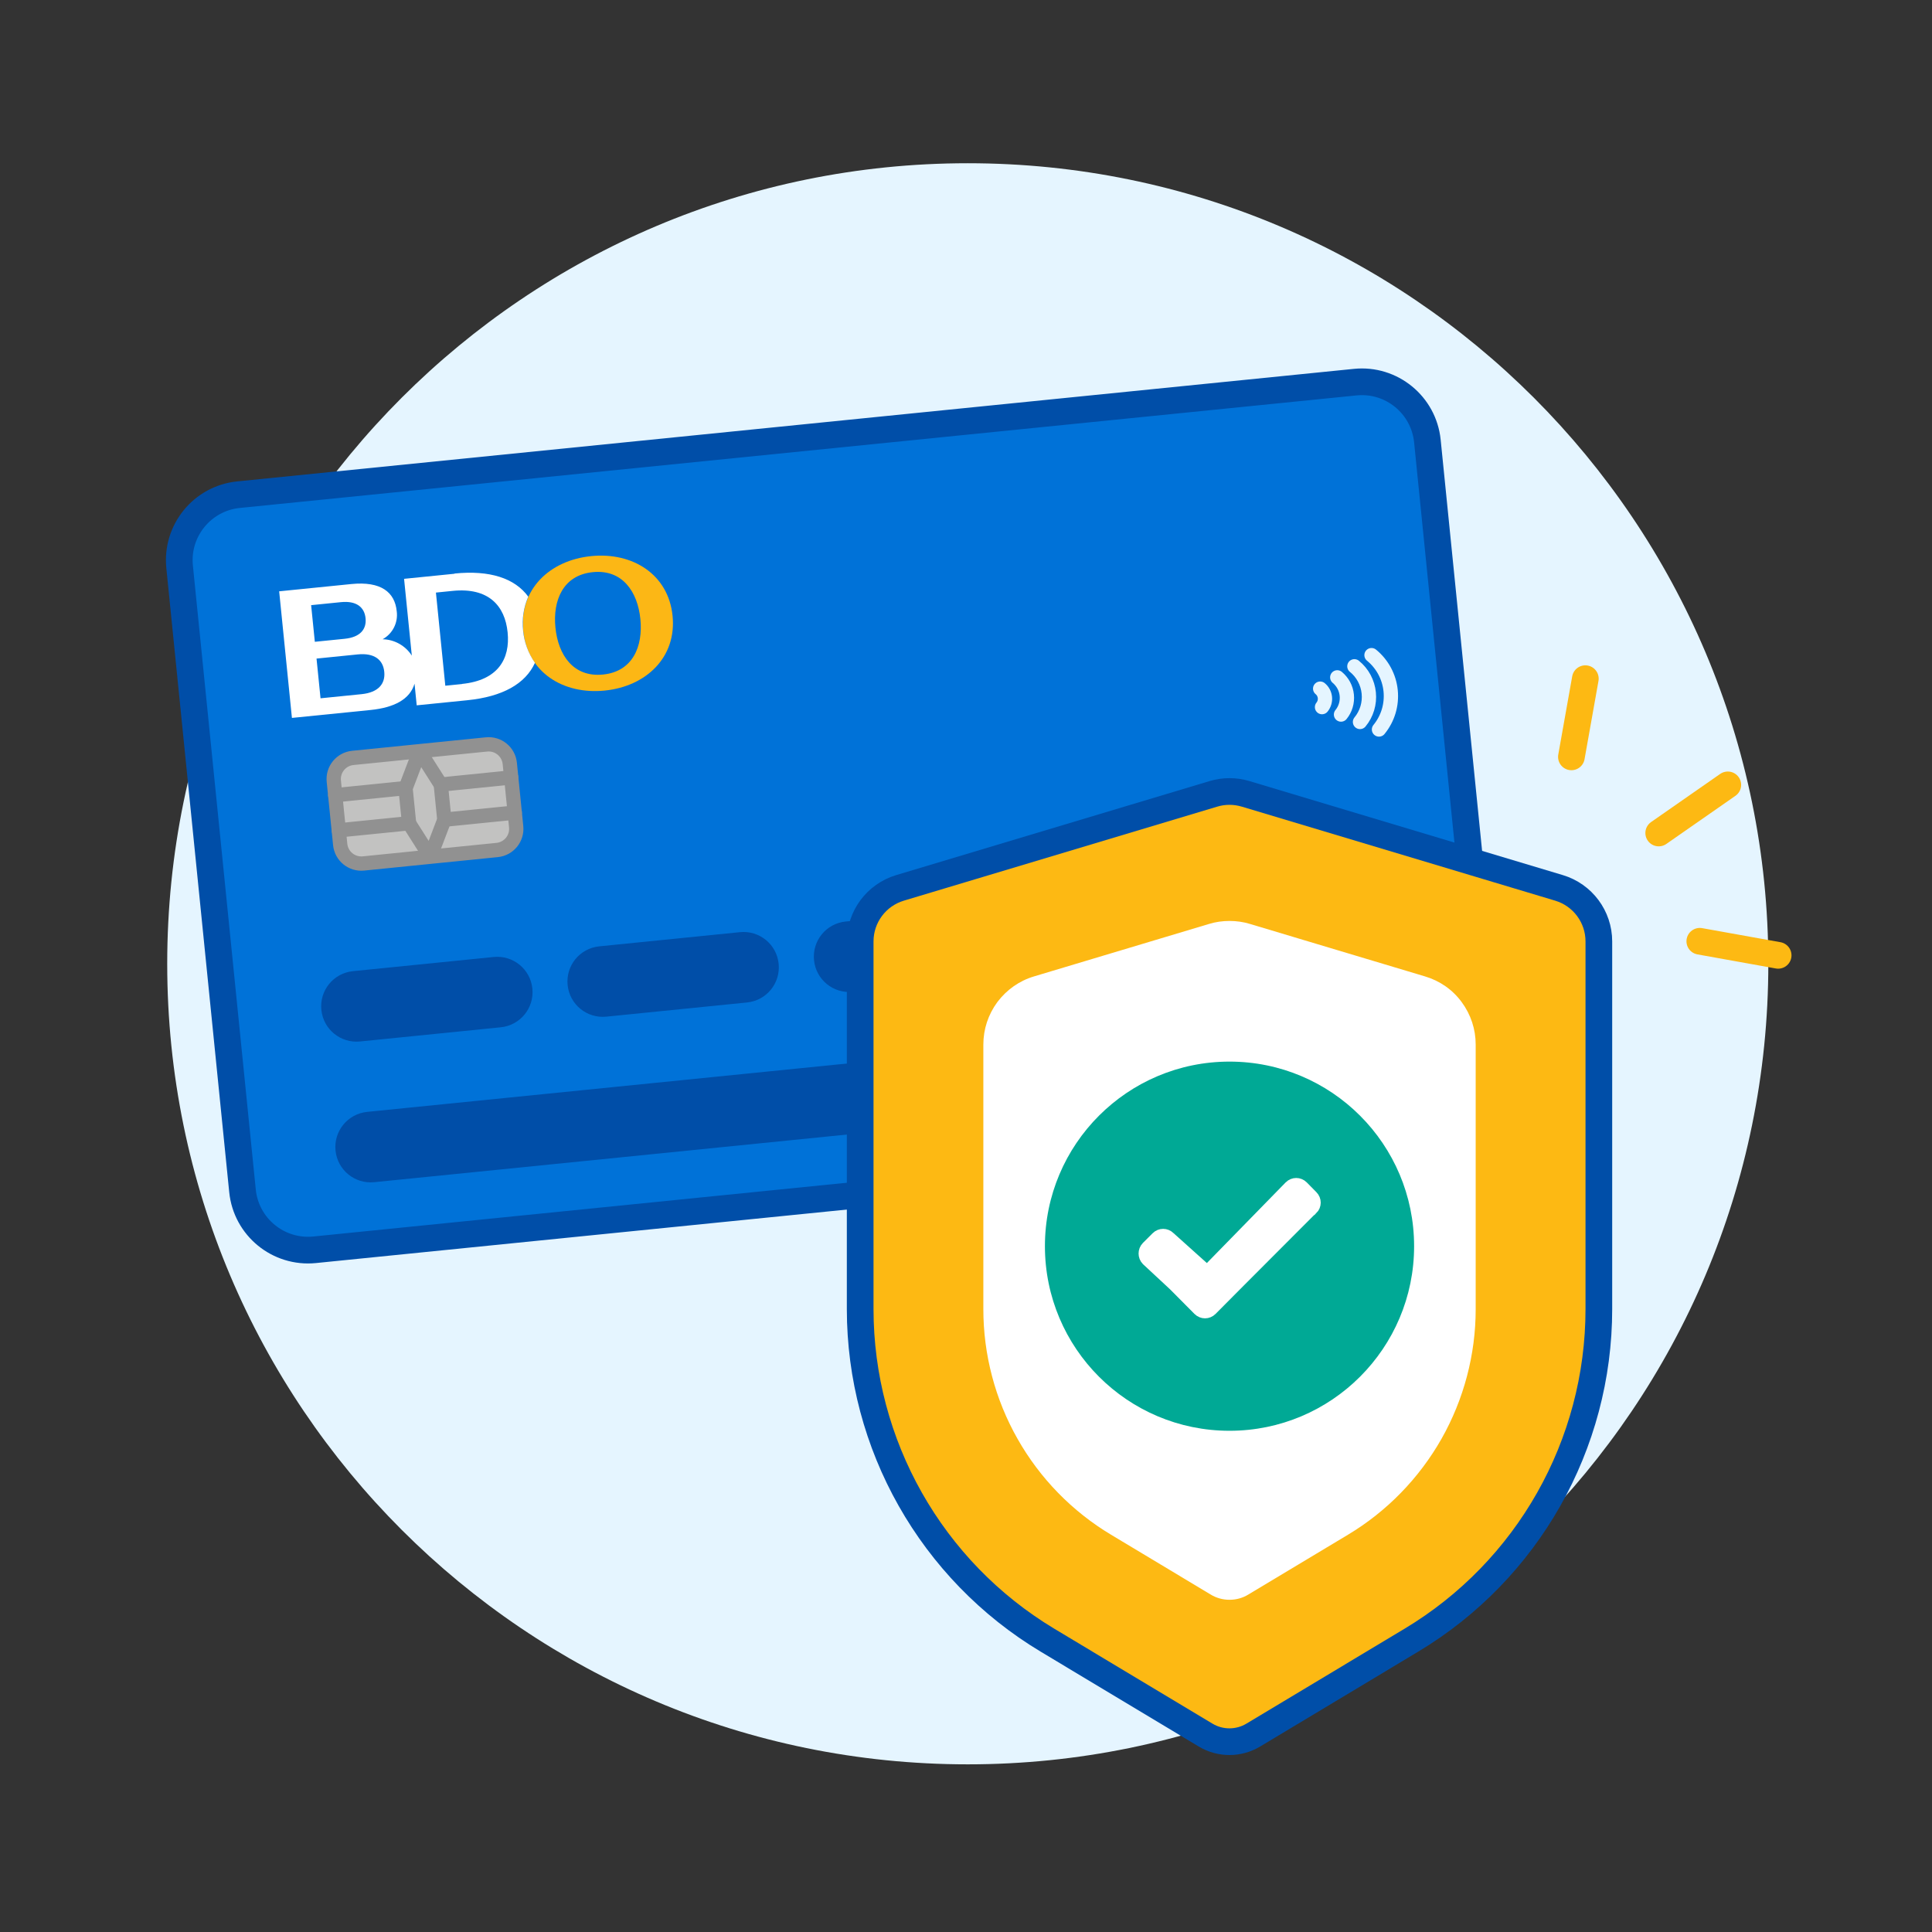 <svg width="181" height="181" viewBox="0 0 181 181" fill="none" xmlns="http://www.w3.org/2000/svg">
<rect x="0" y="0" width="181" height="181" fill="#333333" stroke="none"/>
<mask id="mask0_14_2577" style="mask-type:luminance" maskUnits="userSpaceOnUse" x="0" y="0" width="181" height="181">
<path d="M180.666 0.293H0.666V180.293H180.666V0.293Z" fill="white"/>
</mask>
<g mask="url(#mask0_14_2577)">
<path d="M90.666 165.293C132.088 165.293 165.666 131.714 165.666 90.293C165.666 48.872 132.088 15.293 90.666 15.293C49.245 15.293 15.666 48.872 15.666 90.293C15.666 131.714 49.245 165.293 90.666 165.293Z" fill="#E5F5FF"/>
<path d="M126.877 34.906L22.267 45.447C18.382 45.839 15.55 49.306 15.941 53.191L21.832 111.645C22.224 115.53 25.69 118.362 29.575 117.97L134.185 107.428C138.07 107.037 140.902 103.57 140.511 99.685L134.62 41.231C134.229 37.346 130.762 34.514 126.877 34.906Z" fill="#0072D8"/>
<path d="M126.968 35.801L22.347 46.344C18.957 46.685 16.485 49.711 16.827 53.101L22.719 111.565C23.06 114.956 26.086 117.427 29.476 117.086L134.096 106.543C137.487 106.201 139.958 103.176 139.617 99.785L133.725 41.321C133.383 37.931 130.358 35.459 126.968 35.801Z" stroke="#004EA8" stroke-width="2.5" stroke-linecap="round" stroke-linejoin="round"/>
<path d="M55.381 52.1C51.491 52.492 48.63 55.223 49.021 59.103C49.412 62.984 52.76 65.089 56.65 64.697C60.541 64.305 63.401 61.574 63.01 57.694C62.619 53.813 59.271 51.708 55.381 52.1ZM56.499 63.194C53.693 63.477 52.291 61.337 52.036 58.8C51.78 56.262 52.736 53.885 55.532 53.603C58.328 53.321 59.74 55.46 59.995 57.997C60.251 60.535 59.295 62.912 56.499 63.194Z" fill="#FCB715"/>
<path d="M42.592 53.751L37.856 54.228L38.581 61.422C37.984 60.487 36.951 59.908 35.843 59.889C36.786 59.372 37.314 58.324 37.166 57.253C36.987 55.482 35.696 54.436 32.91 54.717L26.154 55.398L27.349 67.258L34.712 66.516C36.901 66.295 38.402 65.531 38.836 64.05L39.04 66.079L43.776 65.602C47.08 65.269 49.22 64.069 50.117 62.099C49.494 61.207 49.108 60.17 49.009 59.085C48.89 58.001 49.05 56.9 49.492 55.9C48.221 54.159 45.873 53.401 42.58 53.732L42.592 53.751ZM29.149 56.694L31.945 56.412C33.378 56.268 34.143 56.874 34.248 57.919C34.353 58.964 33.734 59.699 32.291 59.845L29.495 60.127L29.149 56.694ZM33.889 65.031L30.029 65.42L29.654 61.699L33.514 61.309C35.066 61.153 35.886 61.804 36 62.938C36.114 64.073 35.431 64.875 33.879 65.032L33.889 65.031ZM43.291 64.083L41.719 64.242L40.84 55.516L42.412 55.357C45.765 55.02 47.306 56.744 47.557 59.241C47.809 61.738 46.644 63.735 43.291 64.073L43.291 64.083Z" fill="white"/>
<path d="M33.067 90.984L46.25 89.656C48.071 89.472 49.692 90.796 49.876 92.617C50.059 94.438 48.735 96.059 46.914 96.242L33.731 97.571C31.91 97.754 30.289 96.43 30.106 94.609C29.922 92.788 31.246 91.168 33.067 90.984Z" fill="#004EA8"/>
<path d="M56.14 88.659L69.323 87.33C71.144 87.147 72.765 88.471 72.949 90.292C73.132 92.113 71.808 93.734 69.987 93.917L56.804 95.246C54.983 95.429 53.362 94.105 53.179 92.284C52.995 90.463 54.319 88.842 56.14 88.659Z" fill="#004EA8"/>
<path d="M79.223 86.333L92.407 85.004C94.227 84.821 95.848 86.145 96.032 87.966C96.215 89.786 94.891 91.407 93.07 91.591L79.887 92.919C78.066 93.103 76.445 91.779 76.262 89.958C76.078 88.137 77.403 86.516 79.223 86.333Z" fill="#004EA8"/>
<path d="M102.296 84.007L115.48 82.679C117.301 82.496 118.921 83.82 119.105 85.64C119.288 87.461 117.964 89.082 116.143 89.266L102.96 90.594C101.139 90.778 99.519 89.454 99.335 87.633C99.152 85.812 100.476 84.191 102.296 84.007Z" fill="#004EA8"/>
<path d="M34.396 104.167L83.845 99.184C85.666 99.001 87.287 100.325 87.47 102.146C87.654 103.966 86.33 105.587 84.509 105.771L35.059 110.754C33.239 110.937 31.618 109.613 31.434 107.792C31.251 105.972 32.575 104.351 34.396 104.167Z" fill="#004EA8"/>
<path d="M45.58 69.742L33.054 71.005C31.96 71.115 31.163 72.091 31.273 73.184L31.871 79.114C31.981 80.207 32.957 81.005 34.05 80.894L46.577 79.632C47.67 79.522 48.468 78.546 48.357 77.453L47.76 71.523C47.65 70.429 46.674 69.632 45.58 69.742Z" fill="#C2C2C1" stroke="#919191" stroke-width="1.34" stroke-linecap="round" stroke-linejoin="round"/>
<path d="M40.595 79.511L41.629 76.804L41.297 73.511L39.743 71.064C39.624 70.875 39.377 70.82 39.188 70.939C39.113 70.987 39.059 71.053 39.027 71.136L37.993 73.844L38.325 77.137L39.878 79.584C39.998 79.773 40.245 79.828 40.434 79.709C40.509 79.661 40.563 79.595 40.595 79.511Z" stroke="#919191" stroke-width="1.34" stroke-linecap="round" stroke-linejoin="round"/>
<path d="M31.406 74.498L38.002 73.833" stroke="#919191" stroke-width="1.34" stroke-linecap="round" stroke-linejoin="round"/>
<path d="M31.738 77.79L38.334 77.126" stroke="#919191" stroke-width="1.34" stroke-linecap="round" stroke-linejoin="round"/>
<path d="M41.296 73.501L47.892 72.836" stroke="#919191" stroke-width="1.34" stroke-linecap="round" stroke-linejoin="round"/>
<path d="M41.628 76.794L48.224 76.129" stroke="#919191" stroke-width="1.34" stroke-linecap="round" stroke-linejoin="round"/>
<path d="M123.854 66.246C124.06 65.995 124.157 65.663 124.125 65.345C124.092 65.016 123.932 64.721 123.68 64.515" stroke="#E5F5FF" stroke-width="1.34" stroke-linecap="round" stroke-linejoin="round"/>
<path d="M125.633 66.942C126.045 66.438 126.24 65.785 126.174 65.129C126.108 64.472 125.787 63.881 125.282 63.459" stroke="#E5F5FF" stroke-width="1.34" stroke-linecap="round" stroke-linejoin="round"/>
<path d="M127.412 67.637C128.039 66.88 128.332 65.896 128.233 64.921C128.135 63.946 127.652 63.04 126.886 62.423" stroke="#E5F5FF" stroke-width="1.34" stroke-linecap="round" stroke-linejoin="round"/>
<path d="M129.191 68.342C130.023 67.324 130.415 66.028 130.283 64.714C130.152 63.411 129.508 62.209 128.49 61.377" stroke="#E5F5FF" stroke-width="1.34" stroke-linecap="round" stroke-linejoin="round"/>
<path d="M132.215 153.668L117.416 162.55C116.043 163.377 114.317 163.377 112.945 162.55L98.145 153.668C87.256 147.131 80.586 135.341 80.586 122.637V88.198C80.586 85.881 82.106 83.845 84.319 83.181L113.683 74.372C114.656 74.077 115.704 74.077 116.693 74.372L146.056 83.181C148.269 83.845 149.789 85.881 149.789 88.198V122.637C149.789 135.341 143.12 147.131 132.215 153.668Z" fill="#FDB913" stroke="#004EA8" stroke-width="2.5"/>
<path d="M115.188 151.793C114.228 151.793 113.269 151.528 112.443 151.041L103.103 145.434C99.178 143.073 95.902 139.724 93.645 135.74C91.387 131.756 90.192 127.226 90.192 122.652V97.862C90.192 96.003 90.782 94.233 91.889 92.742C92.995 91.252 94.53 90.175 96.315 89.644L112.709 84.73C113.505 84.494 114.346 84.361 115.173 84.361C115.999 84.361 116.84 84.479 117.637 84.73L134.03 89.644C135.816 90.175 137.335 91.252 138.457 92.742C139.563 94.233 140.154 96.003 140.154 97.862V122.652C140.154 127.226 138.958 131.756 136.701 135.74C134.443 139.724 131.182 143.073 127.243 145.434L117.903 151.041C117.076 151.543 116.132 151.793 115.158 151.793H115.188Z" fill="white"/>
<path d="M115.187 149.876C115.807 149.876 116.412 149.713 116.943 149.389L126.283 143.782C129.928 141.598 132.953 138.484 135.048 134.795C137.143 131.092 138.25 126.901 138.25 122.652V97.863C138.25 96.417 137.793 95.044 136.937 93.879C136.081 92.713 134.886 91.887 133.499 91.474L117.106 86.56C116.486 86.368 115.837 86.28 115.187 86.28C114.538 86.28 113.889 86.368 113.269 86.56L96.876 91.474C95.489 91.887 94.308 92.728 93.438 93.879C92.582 95.044 92.125 96.417 92.125 97.863V122.652C92.125 126.901 93.231 131.107 95.327 134.795C97.422 138.499 100.447 141.598 104.091 143.782L113.431 149.389C113.963 149.713 114.568 149.876 115.187 149.876ZM115.187 153.727C113.889 153.727 112.605 153.387 111.454 152.694L102.114 147.087C93.526 141.937 88.274 132.656 88.274 122.652V97.863C88.274 93.215 91.313 89.128 95.769 87.8L112.163 82.886C114.14 82.296 116.235 82.296 118.197 82.886L134.591 87.8C139.032 89.128 142.086 93.23 142.086 97.863V122.652C142.086 132.656 136.834 141.937 128.246 147.087L118.906 152.694C117.755 153.387 116.471 153.727 115.173 153.727H115.187Z" fill="#FDB913"/>
<path d="M115.188 134.043C124.738 134.043 132.481 126.301 132.481 116.75C132.481 107.199 124.738 99.457 115.188 99.457C105.637 99.457 97.894 107.199 97.894 116.75C97.894 126.301 105.637 134.043 115.188 134.043Z" fill="#00A995"/>
<path d="M122.86 113.223L115.748 120.35L113.446 122.667C113.137 122.976 112.65 122.976 112.34 122.667L110.038 120.35L107.5 117.989C107.205 117.679 107.205 117.192 107.5 116.882L108.415 115.968C108.725 115.658 109.212 115.658 109.521 115.968L112.841 118.948C112.974 119.081 113.181 119.081 113.314 118.948L120.883 111.202C121.193 110.892 121.68 110.892 121.99 111.202L122.89 112.116C123.2 112.426 123.2 112.913 122.89 113.223H122.86Z" fill="white" stroke="white" stroke-width="1.22" stroke-miterlimit="10"/>
<path d="M155.397 78.04L161.87 73.531" stroke="#FDB913" stroke-width="2.5" stroke-linecap="round" stroke-linejoin="round"/>
<path d="M159.247 88.183L166.586 89.501" stroke="#FDB913" stroke-width="2.5" stroke-linecap="round" stroke-linejoin="round"/>
<path d="M147.218 70.908L148.523 63.581" stroke="#FDB913" stroke-width="2.5" stroke-linecap="round" stroke-linejoin="round"/>
</g>
</svg>
